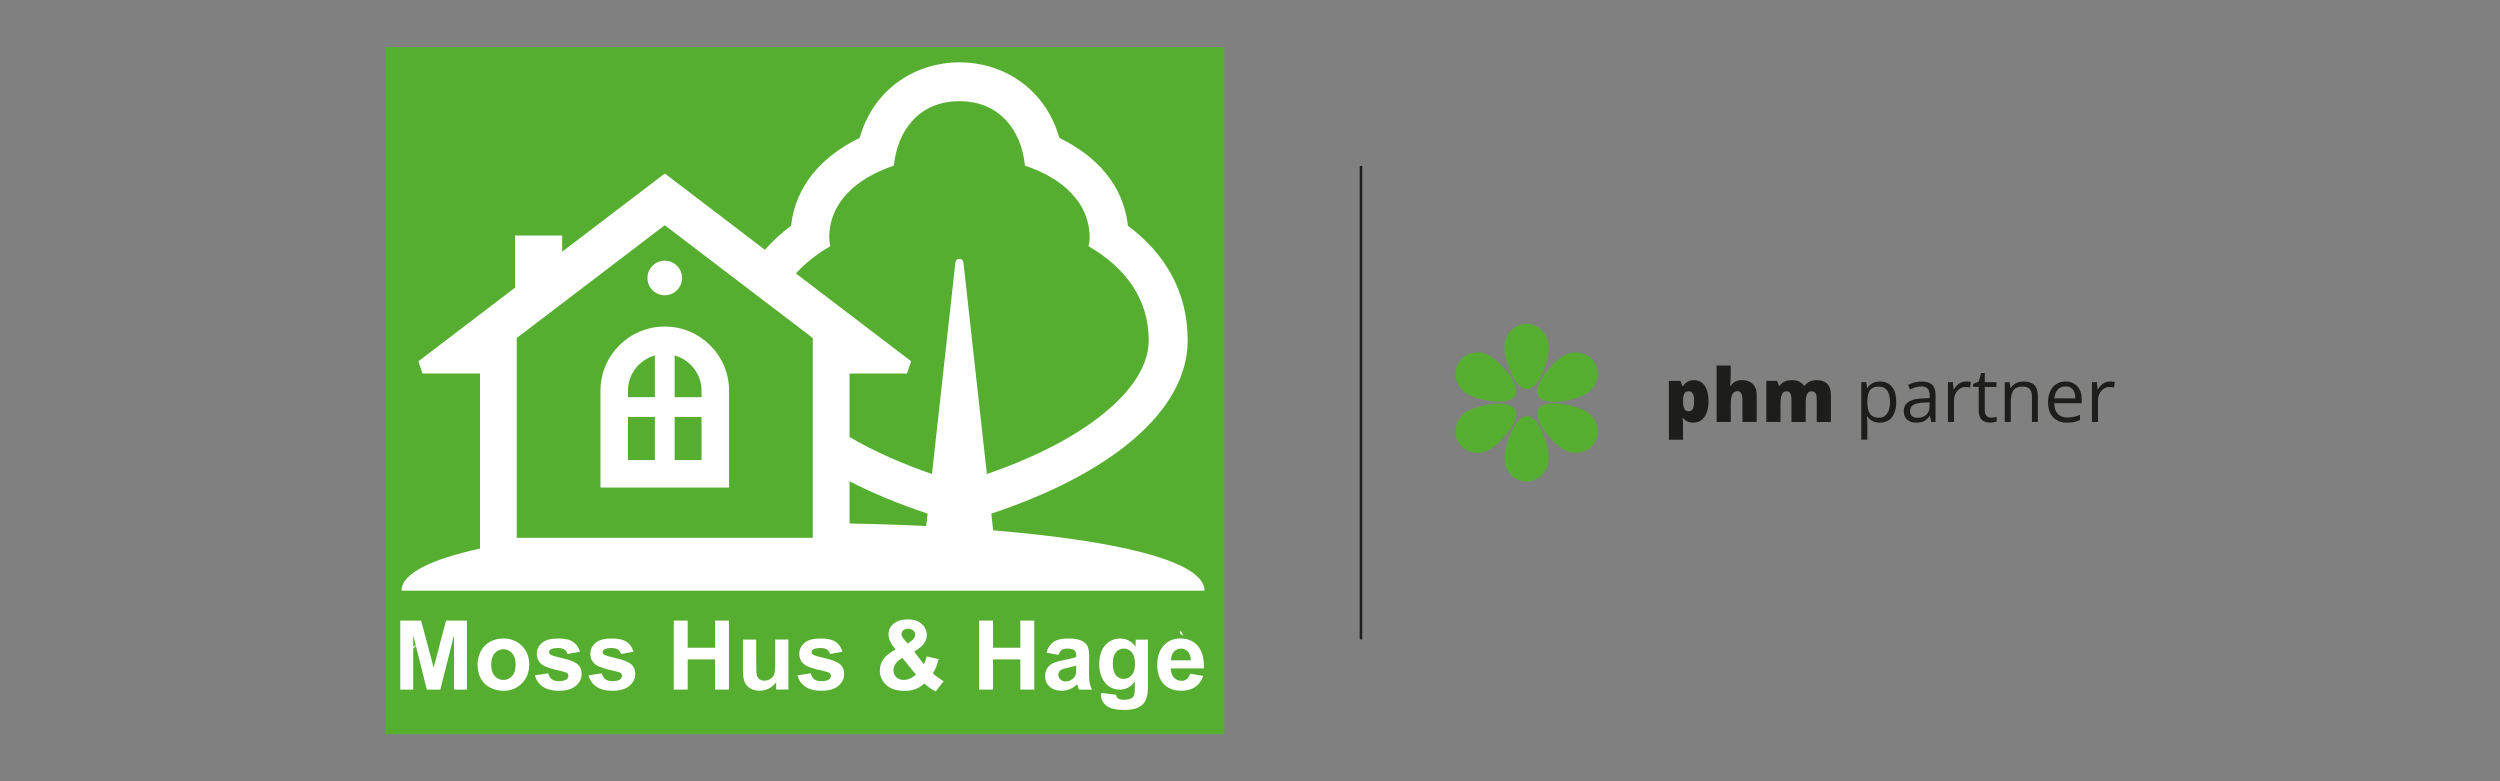<?xml version="1.0" encoding="UTF-8"?>
<svg id="Layer_1" xmlns="http://www.w3.org/2000/svg" version="1.1" viewBox="0 0 800 250">
  <rect x="0" y="0" width="800" height="250" fill="#808080" stroke="none"/>
  <!-- Generator: Adobe Illustrator 29.5.1, SVG Export Plug-In . SVG Version: 2.1.0 Build 141)  -->
  <defs>
    <style>
      .st0 {
        fill: #56ae31;
      }

      .st1, .st2 {
        fill: #fff;
      }

      .st2 {
        fill-rule: evenodd;
      }

      .st3 {
        fill: #1d1d1b;
      }
    </style>
  </defs>
  <path class="st3" d="M673.55,122.42c-.49.23-.92.54-1.29.93-.37.39-.69.82-.95,1.29h-.08l-.21-2.34h-1.6v12.71h1.94v-6.82c0-.66.1-1.25.29-1.79.19-.54.46-1,.8-1.38.34-.38.74-.68,1.19-.88.45-.2.93-.31,1.44-.31.22,0,.46.02.72.05.26.03.49.07.7.13l.24-1.79c-.22-.05-.46-.08-.74-.11-.28-.03-.54-.04-.8-.04-.6,0-1.15.12-1.64.35M662.73,124.13c.46.32.81.77,1.04,1.35.23.58.35,1.24.35,2h-6.73c.12-1.21.48-2.15,1.09-2.82.61-.67,1.43-1.01,2.46-1.01.73,0,1.32.16,1.79.48M658.01,122.89c-.84.54-1.49,1.31-1.95,2.31-.46,1-.69,2.19-.69,3.55s.25,2.58.75,3.55c.5.97,1.21,1.7,2.12,2.2.91.5,1.97.75,3.2.75.86,0,1.6-.07,2.23-.2.63-.13,1.27-.34,1.91-.63v-1.69c-.67.29-1.31.5-1.93.65-.62.15-1.33.22-2.13.22-1.31,0-2.32-.39-3.04-1.17-.72-.78-1.09-1.92-1.11-3.41h8.78v-1.19c0-1.15-.2-2.16-.61-3.02-.41-.86-1-1.53-1.77-2.01-.77-.48-1.7-.72-2.78-.72-1.14,0-2.12.27-2.96.81M645.89,122.31c-.52.16-.99.39-1.4.7s-.76.68-1.03,1.13h-.1l-.29-1.83h-1.55v12.71h1.93v-6.66c0-1.52.29-2.67.86-3.47.57-.8,1.56-1.19,2.97-1.19,1,0,1.74.26,2.22.79.48.53.72,1.32.72,2.38v8.15h1.9v-8.28c0-1.63-.39-2.82-1.16-3.55-.77-.74-1.91-1.11-3.42-1.11-.57,0-1.12.08-1.64.24M635.68,133.08c-.37-.39-.55-.99-.55-1.79v-7.48h3.72v-1.51h-3.72v-2.95h-1.16l-.77,2.76-1.82.75v.94h1.81v7.54c0,1,.16,1.78.49,2.34.33.56.77.96,1.32,1.2.55.24,1.16.35,1.83.35.38,0,.77-.04,1.17-.1.4-.07.71-.16.93-.26v-1.5c-.21.08-.48.14-.81.2-.33.05-.66.08-.97.08-.61,0-1.1-.2-1.47-.59M627.47,122.42c-.49.23-.92.54-1.29.93-.37.39-.69.82-.95,1.29h-.08l-.21-2.34h-1.6v12.71h1.94v-6.82c0-.66.1-1.25.29-1.79.19-.54.46-1,.8-1.38.34-.38.74-.68,1.19-.88.45-.2.93-.31,1.44-.31.22,0,.46.02.72.05s.49.07.7.13l.24-1.79c-.22-.05-.46-.08-.74-.11-.28-.03-.55-.04-.8-.04-.6,0-1.15.12-1.64.35M617.47,129.93c0,1.25-.36,2.19-1.08,2.82-.72.63-1.64.94-2.77.94-.73,0-1.31-.17-1.75-.52-.44-.35-.66-.89-.66-1.61,0-.83.32-1.48.97-1.94.65-.46,1.77-.72,3.35-.78l1.94-.08v1.17ZM612.56,122.41c-.74.21-1.4.46-1.97.75l.59,1.46c.54-.26,1.11-.49,1.72-.68.6-.19,1.24-.29,1.9-.29.86,0,1.52.22,1.99.66.47.44.71,1.21.71,2.31v.78l-2.19.09c-2.06.06-3.59.43-4.59,1.11-1.01.68-1.51,1.65-1.51,2.92,0,.84.17,1.54.52,2.09.34.55.82.96,1.41,1.23.6.27,1.29.41,2.06.41s1.35-.08,1.86-.24c.51-.16.95-.39,1.34-.71.39-.31.76-.7,1.11-1.17h.09l.37,1.88h1.4v-8.64c0-1.49-.37-2.58-1.1-3.26-.73-.68-1.86-1.02-3.37-1.02-.82,0-1.6.1-2.34.31M603.93,125.03c.58.89.88,2.08.88,3.58,0,.99-.13,1.87-.39,2.63-.26.76-.65,1.36-1.18,1.78-.53.43-1.18.64-1.97.64-.92,0-1.65-.19-2.2-.58-.55-.39-.94-.95-1.17-1.69-.24-.74-.35-1.65-.35-2.72v-.37c.02-1.02.15-1.87.39-2.55.25-.68.64-1.18,1.18-1.53.54-.34,1.25-.51,2.13-.51,1.21,0,2.1.44,2.68,1.33M599.76,122.36c-.51.19-.95.44-1.3.77-.36.32-.66.67-.91,1.06h-.09l-.26-1.88h-1.59v18.39h1.94v-5.22c0-.32-.02-.69-.05-1.11-.04-.43-.06-.79-.09-1.09h.14c.24.36.54.68.91.99.36.3.8.54,1.31.72.51.18,1.1.27,1.77.27,1.07,0,1.99-.25,2.78-.75.79-.5,1.39-1.24,1.83-2.23.43-.98.65-2.2.65-3.64,0-2.19-.47-3.83-1.42-4.92-.94-1.09-2.21-1.64-3.79-1.64-.7,0-1.31.09-1.83.28M579.05,122.12c-.66.32-1.19.77-1.61,1.36h-.14c-.39-.57-.9-1.02-1.53-1.34-.63-.32-1.42-.49-2.39-.49-.65,0-1.23.08-1.73.24-.51.16-.94.38-1.31.66-.37.28-.67.6-.9.95h-.13l-.66-1.62h-3.42v13.14h4.53v-5.75c0-.87.06-1.61.17-2.21.12-.6.32-1.06.61-1.37.29-.31.69-.47,1.21-.47.34,0,.62.09.85.27.22.18.39.47.5.86.11.39.17.9.17,1.54v7.14h4.55v-6.12c0-1.18.14-2.08.42-2.73.28-.64.79-.96,1.53-.96.53,0,.92.2,1.19.59.27.39.4,1.08.4,2.08v7.14h4.53v-8.55c0-1.69-.4-2.91-1.19-3.68-.79-.77-1.94-1.15-3.44-1.15-.82,0-1.56.16-2.21.48M549.32,116.97v18.04h4.53v-5.78c0-.87.07-1.6.2-2.2.13-.6.36-1.06.67-1.37.32-.31.75-.47,1.3-.47s.93.22,1.18.67c.26.44.38,1.1.38,1.98v7.17h4.56v-8.55c0-1.14-.21-2.06-.63-2.77-.42-.71-.98-1.23-1.68-1.56s-1.48-.5-2.35-.5c-.52,0-1,.06-1.44.18-.44.12-.84.32-1.21.59-.36.27-.69.63-.97,1.09h-.21c.04-.35.08-.85.12-1.51s.06-1.48.06-2.45v-2.56h-4.53ZM541.67,125.93c.3.48.45,1.3.45,2.45,0,.77-.07,1.4-.2,1.87-.13.47-.32.82-.58,1.03-.26.22-.57.32-.95.32-.46,0-.83-.12-1.09-.37-.26-.24-.45-.6-.56-1.08-.11-.48-.16-1.06-.16-1.76v-.36c.02-.63.08-1.15.19-1.57.11-.42.3-.74.55-.95.26-.21.6-.31,1.04-.31.57,0,1.01.24,1.3.72M540.5,121.91c-.44.17-.82.41-1.13.7-.31.29-.57.6-.79.94h-.21l-.64-1.67h-3.69v18.84h4.53v-4.8c0-.46-.01-.87-.04-1.22-.03-.35-.06-.67-.1-.97h.14c.19.24.43.48.71.71s.64.43,1.07.58c.43.15.95.23,1.57.23.92,0,1.74-.26,2.46-.77.72-.51,1.29-1.28,1.71-2.3.42-1.02.63-2.27.63-3.76,0-2.19-.41-3.86-1.24-5.03-.83-1.16-1.97-1.74-3.42-1.74-.6,0-1.13.09-1.57.26"/>
  <path class="st0" d="M484.86,126.62c-1.93,3.41-11.6,1.55-15.2-.48-3.6-2.04-4.96-6.45-3.03-9.86,1.93-3.41,6.41-4.52,10.01-2.48,3.6,2.04,10.14,9.42,8.22,12.82"/>
  <path class="st0" d="M492.29,130.91c-1.99,3.37,4.45,10.82,8.02,12.92,3.57,2.1,8.07,1.07,10.06-2.31,1.99-3.37.71-7.81-2.86-9.91-3.57-2.1-13.23-4.08-15.21-.7"/>
  <path class="st0" d="M492.29,126.78c-1.99-3.37,4.45-10.82,8.02-12.92,3.57-2.1,8.07-1.07,10.06,2.31,1.99,3.37.71,7.81-2.86,9.91-3.57,2.1-13.23,4.08-15.21.7"/>
  <path class="st0" d="M484.86,131.07c-1.93-3.41-11.6-1.55-15.2.48-3.6,2.04-4.96,6.45-3.03,9.86,1.93,3.41,6.41,4.52,10.01,2.48,3.6-2.04,10.14-9.42,8.22-12.82"/>
  <path class="st0" d="M488.62,124.56c-3.92.03-7.14-9.27-7.18-13.4-.04-4.14,3.11-7.52,7.02-7.55,3.92-.03,7.12,3.29,7.16,7.43.04,4.14-3.08,13.49-7,13.53"/>
  <path class="st0" d="M488.62,133.14c-3.92-.03-7.14,9.27-7.18,13.4-.04,4.14,3.11,7.52,7.02,7.55,3.92.03,7.12-3.29,7.16-7.43.04-4.14-3.08-13.49-7-13.53"/>
  <rect class="st3" x="435.1" y="53.11" width=".82" height="151.48"/>
  <rect class="st0" x="123.27" y="15.08" width="268.49" height="219.84"/>
  <path class="st2" d="M308.31,83.98c-.07-.66-.62-1.16-1.29-1.16-.67,0-1.22.5-1.29,1.16l-7.5,67.71c-9.04-3.13-18.18-7.03-26.38-11.85v-20.32h18.39l1.32-3.92-36.86-28.09c3.02-3.37,6.75-6.27,11-8.72-.22-.89-.35-1.79-.35-2.71,0-11.4,8.81-19.09,20.69-23.08,1.16-11.49,8.28-20.62,20.98-20.62,12.7,0,19.81,9.14,20.97,20.62,11.88,3.99,20.69,11.68,20.69,23.08,0,.92-.12,1.82-.35,2.71,11.54,6.65,19.26,16.67,19.26,30.09,0,9.89-8.02,18.41-15.29,24.13-10.32,8.11-23.52,14.2-36.5,18.69l-7.5-67.71ZM296.39,168.33c-8-.39-16.23-.66-24.54-.8v-13.52c7.45,3.83,15.83,7.3,24.98,10.34l-.44,3.98ZM260.09,172.1h-94.73v-63.94l47.36-36.09,47.37,36.09v63.94ZM317.81,169.72l-.59-5.36c38.16-12.66,62.84-32.8,62.84-55.47,0-15.8-7.52-28-19.12-36.64-1.43-13.01-10.09-22.38-21.94-28.11-9.21-32.26-54.71-32.26-63.92,0-11.85,5.73-20.51,15.1-21.94,28.11-3.1,2.31-5.91,4.87-8.36,7.69l-32.04-24.42-32.85,25.03v-5.19h-15.08v16.69l-30.92,23.56,1.32,3.92h18.39v56.01c-15.5,3.42-25.11,7.91-25.11,13.48h256.96c0-9.69-29.06-16.12-67.64-19.3"/>
  <path class="st2" d="M215.89,133.42h8.61v13.8h-8.61v-13.8ZM200.95,133.42h8.61v13.8h-8.61v-13.8ZM209.56,113.73v13.36h-8.61v-2.07c0-5.37,3.67-9.92,8.61-11.29M224.5,125.03v2.07h-8.61v-13.36c4.95,1.38,8.61,5.93,8.61,11.29M212.77,104.5h-.09c-11.31,0-20.53,9.22-20.53,20.53v30.99h41.15v-30.99c0-11.31-9.22-20.53-20.53-20.53"/>
  <path class="st2" d="M212.72,94.5c3.05,0,5.54-2.49,5.54-5.54s-2.49-5.54-5.54-5.54-5.54,2.49-5.54,5.54,2.49,5.54,5.54,5.54"/>
  <path class="st1" d="M132.88,206.36c-.03.06-.05.13-.08.19-.19.18-.4.34-.59.51-.05.14-.1.27-.15.38.03.04.07.08.1.12.16-.13.22-.18.41-.34.13-.1.25-.21.38-.31v-.45s-.04-.07-.06-.1"/>
  <path class="st1" d="M377.63,201.88c-.14.01-.08.4.07.98.34.17.65.36.92.58-.13-.49-.34-.94-.68-1.33-.15-.17-.25-.24-.31-.24"/>
  <polygon class="st1" points="128.09 220.67 128.09 198.59 134.76 198.59 138.77 213.65 142.73 198.59 149.42 198.59 149.42 220.67 145.28 220.67 145.28 203.29 140.9 220.67 136.6 220.67 132.23 203.29 132.23 220.67 128.09 220.67"/>
  <path class="st1" d="M152.84,212.45c0-1.41.35-2.77,1.04-4.08.69-1.32,1.67-2.32,2.94-3.01,1.27-.69,2.69-1.04,4.26-1.04,2.42,0,4.4.79,5.95,2.36,1.55,1.57,2.32,3.56,2.32,5.96s-.78,4.43-2.34,6.02c-1.56,1.59-3.53,2.39-5.9,2.39-1.47,0-2.86-.33-4.2-.99-1.33-.66-2.34-1.63-3.04-2.91-.69-1.28-1.04-2.84-1.04-4.68M157.18,212.67c0,1.59.38,2.8,1.13,3.65.75.84,1.68,1.27,2.79,1.27s2.03-.42,2.78-1.27c.75-.84,1.12-2.07,1.12-3.68s-.37-2.77-1.12-3.62c-.75-.84-1.67-1.27-2.78-1.27s-2.03.42-2.79,1.27c-.75.84-1.13,2.06-1.13,3.65"/>
  <path class="st1" d="M171.18,216.11l4.25-.65c.18.82.55,1.45,1.1,1.88.55.43,1.33.64,2.32.64,1.09,0,1.92-.2,2.47-.6.37-.28.56-.66.56-1.13,0-.32-.1-.59-.3-.8-.21-.2-.68-.39-1.42-.56-3.41-.75-5.58-1.44-6.49-2.06-1.27-.86-1.9-2.06-1.9-3.6,0-1.39.55-2.55,1.64-3.49,1.09-.94,2.79-1.42,5.09-1.42s3.82.36,4.88,1.07c1.06.71,1.8,1.77,2.2,3.16l-3.99.74c-.17-.62-.49-1.1-.97-1.43-.48-.33-1.16-.5-2.04-.5-1.11,0-1.91.16-2.4.47-.32.22-.48.51-.48.86,0,.3.14.56.42.77.38.28,1.7.68,3.95,1.19,2.25.51,3.83,1.14,4.72,1.88.88.75,1.33,1.8,1.33,3.15,0,1.47-.61,2.73-1.84,3.78-1.23,1.05-3.04,1.58-5.44,1.58-2.18,0-3.9-.44-5.17-1.33-1.27-.88-2.1-2.08-2.49-3.6"/>
  <path class="st1" d="M188.33,216.11l4.25-.65c.18.82.55,1.45,1.1,1.88.55.43,1.33.64,2.32.64,1.09,0,1.92-.2,2.47-.6.37-.28.56-.66.56-1.13,0-.32-.1-.59-.3-.8-.21-.2-.68-.39-1.42-.56-3.41-.75-5.58-1.44-6.49-2.06-1.27-.86-1.9-2.06-1.9-3.6,0-1.39.55-2.55,1.64-3.49,1.09-.94,2.79-1.42,5.09-1.42s3.82.36,4.88,1.07c1.06.71,1.8,1.77,2.2,3.16l-3.99.74c-.17-.62-.49-1.1-.97-1.43-.48-.33-1.16-.5-2.04-.5-1.11,0-1.91.16-2.4.47-.32.22-.48.51-.48.86,0,.3.14.56.42.77.38.28,1.7.68,3.95,1.19,2.25.51,3.83,1.14,4.72,1.88.88.75,1.33,1.8,1.33,3.15,0,1.47-.61,2.73-1.84,3.78-1.23,1.05-3.04,1.58-5.44,1.58-2.18,0-3.9-.44-5.17-1.33-1.27-.88-2.1-2.08-2.49-3.6"/>
  <polygon class="st1" points="215.6 220.67 215.6 198.59 220.06 198.59 220.06 207.28 228.8 207.28 228.8 198.59 233.26 198.59 233.26 220.67 228.8 220.67 228.8 211.01 220.06 211.01 220.06 220.67 215.6 220.67"/>
  <path class="st1" d="M248.37,220.67v-2.4c-.58.85-1.35,1.53-2.3,2.02-.95.49-1.95.74-3.01.74s-2.04-.24-2.89-.71c-.85-.47-1.47-1.14-1.85-1.99-.38-.85-.57-2.03-.57-3.54v-10.12h4.23v7.35c0,2.25.08,3.63.23,4.14.16.51.44.91.85,1.21.41.3.93.44,1.57.44.72,0,1.37-.2,1.94-.6.57-.4.96-.89,1.17-1.48.21-.59.32-2.03.32-4.32v-6.75h4.23v16h-3.93Z"/>
  <path class="st1" d="M255.19,216.11l4.25-.65c.18.82.55,1.45,1.1,1.88.55.43,1.33.64,2.32.64,1.09,0,1.92-.2,2.47-.6.37-.28.56-.66.56-1.13,0-.32-.1-.59-.3-.8-.21-.2-.68-.39-1.42-.56-3.41-.75-5.58-1.44-6.49-2.06-1.27-.86-1.9-2.06-1.9-3.6,0-1.39.55-2.55,1.64-3.49,1.09-.94,2.79-1.42,5.09-1.42s3.82.36,4.88,1.07c1.06.71,1.8,1.77,2.2,3.16l-3.99.74c-.17-.62-.49-1.1-.97-1.43-.48-.33-1.16-.5-2.04-.5-1.11,0-1.91.16-2.4.47-.32.22-.48.51-.48.86,0,.3.14.56.42.77.38.28,1.7.68,3.95,1.19,2.25.51,3.83,1.14,4.72,1.88.88.75,1.33,1.8,1.33,3.15,0,1.47-.61,2.73-1.84,3.78-1.23,1.05-3.04,1.58-5.44,1.58-2.18,0-3.9-.44-5.17-1.33-1.27-.88-2.1-2.08-2.49-3.6"/>
  <path class="st1" d="M301.98,217.98l-2.56,3.27c-1.26-.61-2.46-1.46-3.62-2.53-.89.8-1.84,1.4-2.85,1.78s-2.2.57-3.59.57c-2.75,0-4.82-.77-6.21-2.32-1.07-1.2-1.61-2.57-1.61-4.13,0-1.42.42-2.69,1.27-3.82.84-1.13,2.1-2.11,3.78-2.95-.75-.89-1.32-1.74-1.7-2.55-.38-.81-.57-1.57-.57-2.3,0-1.34.53-2.47,1.6-3.4,1.07-.93,2.59-1.39,4.57-1.39s3.4.49,4.47,1.46c1.07.97,1.61,2.17,1.61,3.57,0,.89-.27,1.74-.8,2.55-.53.8-1.61,1.71-3.22,2.73l3.07,4.05c.36-.64.67-1.48.93-2.52l3.83.87c-.38,1.36-.71,2.35-.99,2.98-.28.63-.58,1.15-.9,1.57.47.44,1.08.93,1.83,1.45.75.53,1.3.88,1.65,1.05M288.8,210.56c-.97.49-1.7,1.08-2.18,1.78-.48.69-.72,1.4-.72,2.12,0,.91.3,1.66.9,2.24.6.58,1.4.87,2.4.87.66,0,1.3-.13,1.91-.39.61-.26,1.28-.69,2-1.3l-4.31-5.32ZM290.46,205.97l1.15-.87c.84-.65,1.27-1.3,1.27-1.94,0-.54-.2-1-.61-1.39-.41-.38-.96-.57-1.65-.57s-1.2.17-1.58.5c-.38.34-.57.73-.57,1.17,0,.52.32,1.16.96,1.9l1.04,1.21Z"/>
  <polygon class="st1" points="313.31 220.67 313.31 198.59 317.77 198.59 317.77 207.28 326.51 207.28 326.51 198.59 330.97 198.59 330.97 220.67 326.51 220.67 326.51 211.01 317.77 211.01 317.77 220.67 313.31 220.67"/>
  <path class="st1" d="M338.71,209.55l-3.84-.69c.43-1.55,1.17-2.69,2.23-3.43,1.05-.74,2.62-1.11,4.7-1.11,1.89,0,3.29.22,4.22.67.92.45,1.57,1.01,1.95,1.7.38.69.57,1.95.57,3.79l-.05,4.94c0,1.41.07,2.44.2,3.11.14.67.39,1.38.76,2.15h-4.19c-.11-.28-.25-.7-.41-1.25-.07-.25-.12-.42-.15-.5-.72.7-1.5,1.23-2.32,1.58-.82.35-1.7.53-2.64.53-1.65,0-2.95-.45-3.89-1.34-.95-.89-1.42-2.02-1.42-3.39,0-.9.22-1.71.65-2.42.43-.71,1.04-1.25,1.82-1.63.78-.38,1.9-.71,3.37-.99,1.98-.37,3.35-.72,4.11-1.04v-.42c0-.81-.2-1.39-.6-1.74-.4-.35-1.16-.52-2.27-.52-.75,0-1.34.15-1.76.44-.42.3-.76.82-1.02,1.56M344.38,212.99c-.54.18-1.4.4-2.58.65-1.18.25-1.94.5-2.3.74-.55.39-.83.89-.83,1.49s.22,1.1.66,1.54c.44.43,1,.65,1.69.65.76,0,1.49-.25,2.18-.75.51-.38.85-.85,1.01-1.4.11-.36.17-1.05.17-2.06v-.84Z"/>
  <path class="st1" d="M352.31,221.73l4.84.59c.08.56.27.95.56,1.16.4.3,1.03.45,1.9.45,1.1,0,1.93-.17,2.49-.5.37-.22.65-.58.84-1.07.13-.35.2-1,.2-1.94v-2.33c-1.27,1.73-2.86,2.59-4.79,2.59-2.15,0-3.85-.91-5.11-2.73-.98-1.44-1.48-3.22-1.48-5.36,0-2.68.65-4.73,1.94-6.15,1.29-1.42,2.9-2.12,4.81-2.12s3.61.87,4.9,2.61v-2.24h3.96v14.36c0,1.89-.16,3.3-.47,4.23-.31.93-.75,1.67-1.31,2.2-.56.53-1.31.95-2.25,1.25-.94.3-2.13.45-3.56.45-2.71,0-4.64-.46-5.77-1.39-1.14-.93-1.7-2.11-1.7-3.53,0-.14,0-.31.02-.51M356.1,212.34c0,1.7.33,2.94.99,3.73.66.79,1.47,1.18,2.43,1.18,1.03,0,1.91-.4,2.62-1.21.71-.81,1.07-2.01,1.07-3.59s-.34-2.89-1.02-3.69c-.68-.8-1.55-1.21-2.59-1.21s-1.85.39-2.51,1.18c-.66.79-.99,1.99-.99,3.61"/>
  <path class="st1" d="M380.82,215.58l4.22.71c-.54,1.55-1.4,2.72-2.57,3.53-1.17.81-2.63,1.21-4.39,1.21-2.78,0-4.84-.91-6.18-2.73-1.05-1.46-1.58-3.29-1.58-5.51,0-2.65.69-4.73,2.08-6.23,1.39-1.5,3.14-2.25,5.26-2.25,2.38,0,4.26.79,5.63,2.36,1.38,1.57,2.03,3.98,1.97,7.22h-10.61c.03,1.26.37,2.23,1.02,2.93.65.7,1.47,1.05,2.44,1.05.66,0,1.22-.18,1.67-.54.45-.36.79-.94,1.02-1.75M381.06,211.3c-.03-1.22-.35-2.16-.95-2.79s-1.34-.96-2.2-.96c-.92,0-1.69.34-2.29,1.01-.6.67-.9,1.59-.89,2.74h6.33Z"/>
</svg>